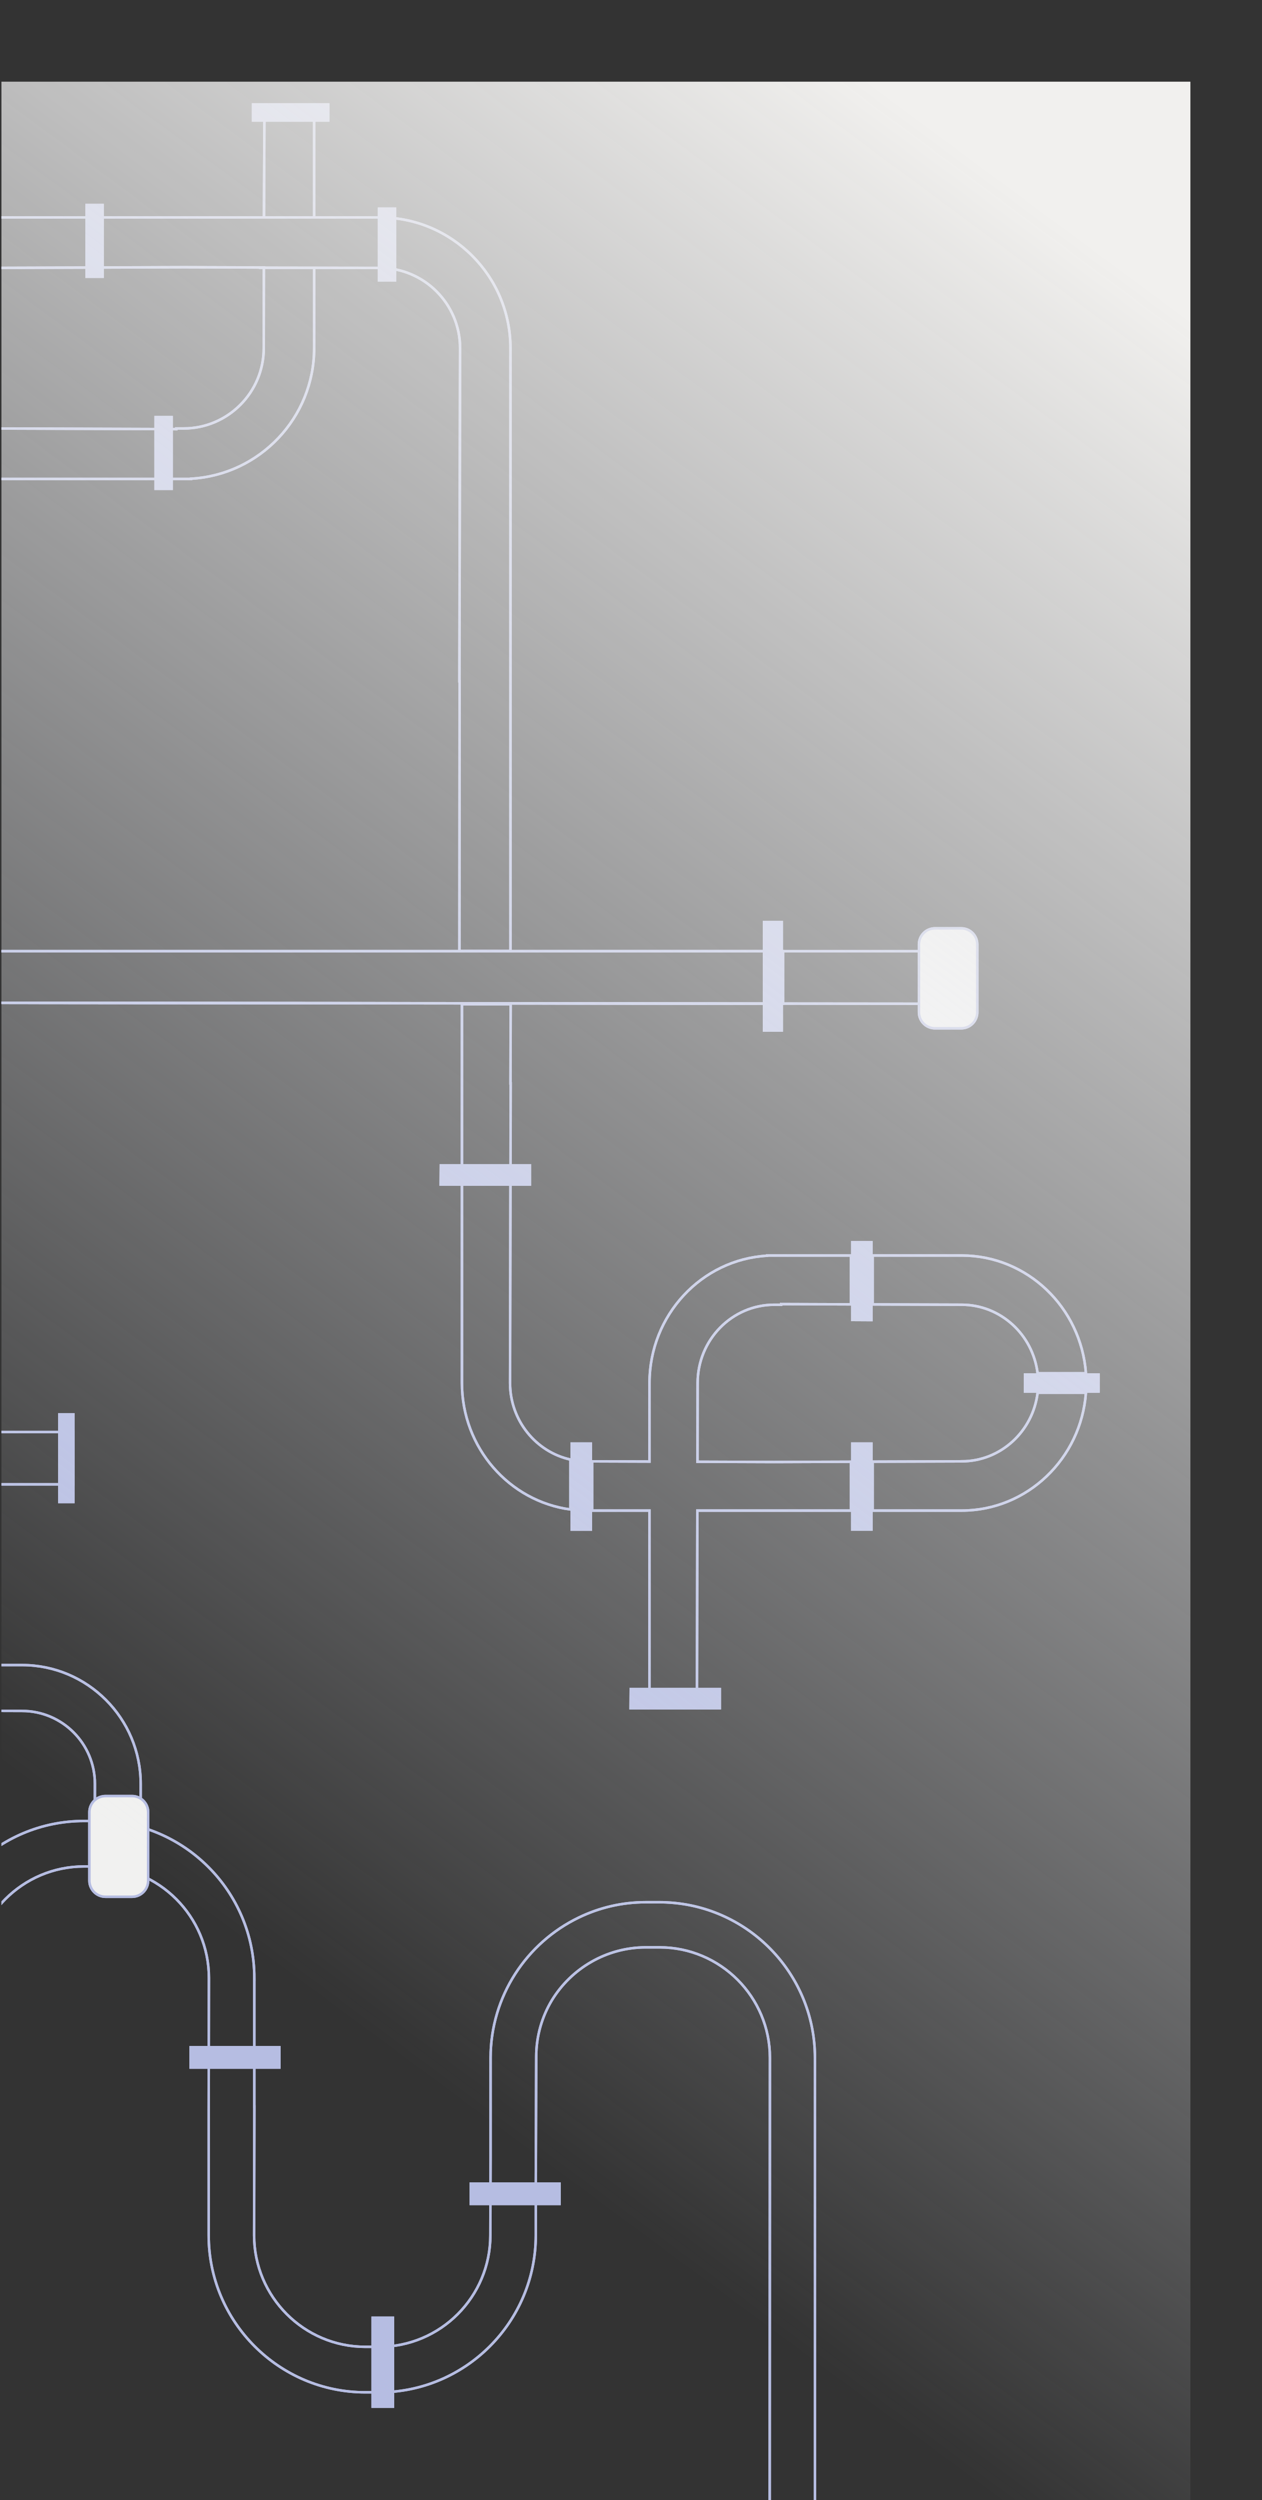 <svg width="501" height="992" viewBox="0 0 501 992" fill="none" xmlns="http://www.w3.org/2000/svg">
<rect x="0" y="0" width="501" height="992" fill="#333333" stroke="none"/>
<g clip-path="url(#clip0_239_900)">
<path d="M-19.572 397.899C-47.202 397.899 -69.68 420.407 -69.68 448.075L-70.075 560.709L-90.129 560.709L-90.129 448.075C-90.129 409.122 -58.481 377.422 -19.572 377.422L310.858 377.422L310.858 398.264L-19.572 397.889L-19.572 397.899Z" stroke="#B6BDE2" stroke-miterlimit="10"/>
<path d="M-19.571 377.422C-58.481 377.422 -90.128 409.112 -90.128 448.075L-90.128 560.709L-70.075 560.709L-69.679 448.075C-69.679 420.407 -47.201 397.899 -19.571 397.899L373.018 398.275L373.018 377.432L-19.571 377.432L-19.571 377.422Z" stroke="#B6BDE2" stroke-miterlimit="10"/>
<path d="M387.966 401.657L387.966 374.72C387.966 371.203 385.119 368.354 381.609 368.354L371.172 368.354C367.662 368.354 364.815 371.203 364.814 374.72L364.814 401.657C364.814 405.174 367.662 408.023 371.172 408.023L381.609 408.023C385.01 408.023 387.788 405.349 387.958 401.984L387.966 401.657Z" fill="#F6F6F4" stroke="#B6BDE2"/>
<path d="M-14.946 544.041L-14.946 595.101L-14.987 595.101L-14.987 660.686L8.769 660.686C34.736 660.686 55.855 681.844 55.855 707.836L55.855 734.996L37.627 734.996L37.678 707.836C37.678 691.869 24.704 678.888 8.759 678.888L-14.987 678.807L-14.987 707.846C-14.987 732.955 -34.685 753.543 -59.425 754.915L-59.425 754.996L-132.913 754.996C-157.988 754.996 -178.548 735.26 -179.918 710.487L-179.999 710.487L-179.999 705.185L-179.918 705.185C-178.538 680.411 -157.988 660.676 -132.913 660.676L-33.083 660.676L-32.971 595.091L-33.072 595.091L-32.971 544.03C-32.971 522.162 -48.916 503.991 -69.771 500.456L-69.771 482.193C-38.935 485.86 -14.946 512.177 -14.946 544.03L-14.946 544.041ZM-62.072 678.644L-132.913 678.888C-148.849 678.888 -161.822 691.879 -161.822 707.836C-161.822 723.793 -148.849 736.784 -132.903 736.784L-64.72 737.028L-64.72 736.794L-62.072 736.794C-46.137 736.794 -33.164 723.803 -33.164 707.836L-33.133 678.735L-62.072 678.634L-62.072 678.644Z" stroke="#B6BDE2" stroke-miterlimit="10"/>
<path d="M29.076 568.205L29.076 588.976L-14.804 588.976L-14.804 568.205L29.076 568.205Z" stroke="#B6BDE2" stroke-miterlimit="10"/>
<path d="M103.884 86.276L150.847 86.276C179.411 86.276 202.649 109.546 202.649 138.159L202.649 377.382L182.383 377.382L182.464 270.314L182.383 270.314L182.647 138.159C182.647 120.597 168.375 106.306 150.827 106.306L102.758 106.225M124.718 106.204L124.718 138.159C124.718 165.786 103.042 188.437 75.817 189.95L75.817 190.042L-5.046 190.042C-32.636 190.042 -55.256 168.326 -56.767 141.074L-56.848 141.074L-56.848 135.244L-56.767 135.244C-55.256 107.992 -32.636 86.276 -5.046 86.276L104.796 86.276L104.979 44.641L124.708 44.641L124.708 86.276M-5.036 170.012L69.984 170.276L69.984 170.012L72.896 170.012C90.433 170.012 104.705 155.721 104.705 138.159L104.756 106.143L72.885 106.032L-5.056 106.306C-22.594 106.306 -36.866 120.597 -36.866 138.159C-36.866 155.721 -22.594 170.012 -5.046 170.012L-5.036 170.012Z" stroke="#B6BDE2" stroke-miterlimit="10"/>
<path d="M41.218 80.868L41.218 110.294L33.874 110.294L33.874 80.868L41.218 80.868Z" fill="#B6BDE2"/>
<path d="M68.626 165.026L68.626 194.451L61.272 194.451L61.272 165.026L68.626 165.026Z" fill="#B6BDE2"/>
<path d="M157.329 82.305L157.329 111.73L149.985 111.73L149.985 82.305L157.329 82.305Z" fill="#B6BDE2"/>
<path d="M130.783 40.966L130.783 48.32L99.958 48.32L99.958 40.966L130.783 40.966Z" fill="#B6BDE2"/>
<path d="M310.858 365.394L310.858 409.395L302.805 409.395L302.805 365.394L310.858 365.394Z" fill="#B6BDE2"/>
<path d="M29.613 560.709L29.613 596.472L23.071 596.472L23.071 560.709L29.613 560.709Z" fill="#B6BDE2"/>
<path d="M183.387 548.774L183.387 468.349L202.649 468.349L202.487 548.774C202.487 563.654 212.782 576.127 226.466 579.144L226.466 598.951C202.193 595.721 183.387 574.462 183.387 548.784L183.387 548.774Z" stroke="#B6BDE2" stroke-miterlimit="10"/>
<path d="M381.77 517.704L346.431 517.582L346.431 498.172L381.78 498.172C407.808 498.172 429.17 518.811 431.107 544.925L411.916 544.925C410.05 529.608 397.249 517.704 381.76 517.704L381.77 517.704Z" stroke="#B6BDE2" stroke-miterlimit="10"/>
<path d="M183.387 429.885L183.387 398.489L202.74 398.489L202.659 429.885L202.74 429.885L202.669 467.244L183.387 467.244L183.387 429.885Z" stroke="#B6BDE2" stroke-miterlimit="10"/>
<path d="M381.78 579.845C397.259 579.845 410.06 567.951 411.926 552.634L431.107 552.634C429.17 578.738 407.808 599.387 381.78 599.387L346.431 599.387L346.431 579.977L381.78 579.855L381.78 579.845Z" stroke="#B6BDE2" stroke-miterlimit="10"/>
<path d="M304.539 599.387L276.847 599.387L276.675 675.353L257.839 675.353L257.839 599.387L235.057 599.387L235.057 579.855L257.839 579.936L257.839 548.774C257.839 521.827 278.541 499.735 304.539 498.262L304.539 498.181L307.328 498.181L310.118 498.181L337.85 498.181L337.85 517.561L310.118 517.459L310.118 517.713L307.338 517.713C290.582 517.713 276.949 531.649 276.949 548.784L276.898 580.007L307.338 580.119L337.85 580.007L337.85 599.387L310.118 599.387L304.549 599.387L304.539 599.387Z" stroke="#B6BDE2" stroke-miterlimit="10"/>
<path d="M346.431 599.387L346.431 579.977L337.85 580.007L337.85 599.387L337.84 599.387L337.84 607.432L346.432 607.432L346.432 599.387L346.431 599.387ZM337.85 572.307L337.85 580.006L346.431 579.976L346.431 572.307L337.85 572.307Z" fill="#B6BDE2"/>
<path d="M337.849 524.244L337.849 492.427L346.431 492.427L346.431 524.294L337.849 524.244Z" fill="#B6BDE2"/>
<path d="M232.876 599.388C231.519 599.388 230.174 599.325 228.844 599.21L229.645 599.273C230.713 599.348 231.791 599.388 232.876 599.388L235.047 599.388L235.047 579.856L235.057 579.856L235.057 572.309L226.465 572.309L226.465 579.145L226.466 579.146L226.466 598.952L226.465 598.952L226.465 607.433L235.057 607.433L235.057 599.388L232.876 599.388Z" fill="#B6BDE2"/>
<path d="M210.865 461.91L210.865 470.513L174.44 470.513L174.522 461.91L210.865 461.91Z" fill="#B6BDE2"/>
<path d="M286.251 669.706L286.251 678.299L249.826 678.299L249.907 669.706L286.251 669.706Z" fill="#B6BDE2"/>
<path d="M411.927 544.915C412.079 546.184 412.171 547.465 412.171 548.775L412.17 548.775L412.166 548.285C412.146 547.145 412.06 546.026 411.927 544.915L406.429 544.915L406.429 552.634L436.586 552.634L436.586 544.915L411.927 544.915Z" fill="#B6BDE2"/>
<path d="M100.962 784.828L100.962 835.899L100.982 835.899L100.881 886.959C100.881 911.357 120.701 931.204 145.055 931.204L147.773 931.204L150.492 931.204C174.856 931.204 194.666 911.357 194.666 886.959L194.757 855.959L194.757 816.559C194.757 792.04 209.09 770.822 229.813 760.847C237.846 756.967 246.844 754.783 256.338 754.783L261.693 754.783C261.693 754.783 261.764 754.783 261.805 754.783L261.835 754.783C261.835 754.783 261.927 754.783 261.967 754.783C262.799 754.783 263.631 754.804 264.452 754.844C265.071 754.875 265.68 754.915 266.299 754.956C266.461 754.966 266.613 754.976 266.775 754.997C298.483 757.526 323.527 784.148 323.527 816.549L323.527 1106.94L305.553 1106.94L305.553 1016.04L305.655 816.559C305.655 792.365 286.007 772.69 261.846 772.69L259.147 772.69L256.449 772.69C240.656 772.69 226.79 781.111 219.081 793.696C215.146 800.247 212.873 807.906 212.873 816.092L212.731 857.127L212.731 861.393L212.721 861.393L212.701 866.34L212.701 886.969C212.701 921.311 184.797 949.253 150.492 949.253L145.055 949.253C110.75 949.253 82.846 921.311 82.846 886.969L82.846 837.3L82.937 784.838C82.937 760.441 63.117 740.594 38.763 740.594L36.044 740.594L33.326 740.594C8.962 740.594 -10.848 760.441 -10.848 784.838L-10.747 835.899L-10.98 835.899L-10.98 886.959C-10.98 921.311 -38.885 949.243 -73.179 949.243L-75.898 949.243L-78.616 949.243C-112.921 949.243 -140.815 921.311 -140.815 886.959L-140.815 744.22L-122.689 744.22L-122.689 835.899L-122.79 886.959C-122.79 911.357 -102.97 931.204 -78.616 931.204L-75.898 931.204L-73.179 931.204C-48.815 931.204 -29.005 911.357 -29.005 886.959L-29.106 834.01L-28.883 834.01L-28.883 784.838C-28.883 750.497 -0.979 722.554 33.326 722.554L38.763 722.554C73.068 722.554 100.972 750.497 100.972 784.838L100.962 784.828Z" stroke="#B6BDE2" stroke-miterlimit="10"/>
<path d="M111.409 811.815L111.409 820.885L75.197 820.885L75.197 811.815L111.409 811.815Z" fill="#B6BDE2"/>
<path d="M156.497 919.168L156.497 955.429L147.439 955.429L147.439 919.168L156.497 919.168Z" fill="#B6BDE2"/>
<path d="M222.621 865.933L222.621 875.004L186.409 875.004L186.409 865.933L222.621 865.933Z" fill="#B6BDE2"/>
<path d="M58.813 746.219L58.813 719.069C58.813 715.53 55.948 712.663 52.416 712.663L41.887 712.663C38.355 712.663 35.489 715.53 35.489 719.069L35.489 746.219C35.489 749.758 38.354 752.626 41.887 752.627L52.416 752.627C55.949 752.627 58.813 749.759 58.813 746.219Z" fill="#F6F6F4" stroke="#B6BDE2"/>
<path d="M-19.572 397.899C-47.202 397.899 -69.68 420.407 -69.68 448.075L-70.075 560.709L-90.129 560.709L-90.129 448.075C-90.129 409.122 -58.481 377.422 -19.572 377.422L310.858 377.422L310.858 398.264L-19.572 397.889L-19.572 397.899Z" stroke="#B6BDE2" stroke-miterlimit="10"/>
<path d="M-19.571 377.422C-58.481 377.422 -90.128 409.112 -90.128 448.075L-90.128 560.709L-70.075 560.709L-69.679 448.075C-69.679 420.407 -47.201 397.899 -19.571 397.899L373.018 398.275L373.018 377.432L-19.571 377.432L-19.571 377.422Z" stroke="#B6BDE2" stroke-miterlimit="10"/>
<path d="M387.966 401.657L387.966 374.72C387.966 371.203 385.119 368.354 381.609 368.354L371.172 368.354C367.662 368.354 364.815 371.203 364.814 374.72L364.814 401.657C364.814 405.174 367.662 408.023 371.172 408.023L381.609 408.023C385.01 408.023 387.788 405.349 387.958 401.984L387.966 401.657Z" fill="#F1F1F1" stroke="#B6BDE2"/>
<path d="M-14.946 544.041L-14.946 595.101L-14.987 595.101L-14.987 660.686L8.769 660.686C34.736 660.686 55.855 681.844 55.855 707.836L55.855 734.996L37.627 734.996L37.678 707.836C37.678 691.869 24.704 678.888 8.759 678.888L-14.987 678.807L-14.987 707.846C-14.987 732.955 -34.685 753.543 -59.425 754.915L-59.425 754.996L-132.913 754.996C-157.988 754.996 -178.548 735.26 -179.918 710.487L-179.999 710.487L-179.999 705.185L-179.918 705.185C-178.538 680.411 -157.988 660.676 -132.913 660.676L-33.083 660.676L-32.971 595.091L-33.072 595.091L-32.971 544.03C-32.971 522.162 -48.916 503.991 -69.771 500.456L-69.771 482.193C-38.935 485.86 -14.946 512.177 -14.946 544.03L-14.946 544.041ZM-62.072 678.644L-132.913 678.888C-148.849 678.888 -161.822 691.879 -161.822 707.836C-161.822 723.793 -148.849 736.784 -132.903 736.784L-64.72 737.028L-64.72 736.794L-62.072 736.794C-46.137 736.794 -33.164 723.803 -33.164 707.836L-33.133 678.735L-62.072 678.634L-62.072 678.644Z" stroke="#B6BDE2" stroke-miterlimit="10"/>
<path d="M29.076 568.205L29.076 588.976L-14.804 588.976L-14.804 568.205L29.076 568.205Z" stroke="#B6BDE2" stroke-miterlimit="10"/>
<path d="M103.884 86.276L150.847 86.276C179.411 86.276 202.649 109.546 202.649 138.159L202.649 377.382L182.383 377.382L182.464 270.314L182.383 270.314L182.647 138.159C182.647 120.597 168.375 106.306 150.827 106.306L102.758 106.225M124.718 106.204L124.718 138.159C124.718 165.786 103.042 188.437 75.817 189.95L75.817 190.042L-5.046 190.042C-32.636 190.042 -55.256 168.326 -56.767 141.074L-56.848 141.074L-56.848 135.244L-56.767 135.244C-55.256 107.992 -32.636 86.276 -5.046 86.276L104.796 86.276L104.979 44.641L124.708 44.641L124.708 86.276M-5.036 170.012L69.984 170.276L69.984 170.012L72.896 170.012C90.433 170.012 104.705 155.721 104.705 138.159L104.756 106.143L72.885 106.032L-5.056 106.306C-22.594 106.306 -36.866 120.597 -36.866 138.159C-36.866 155.721 -22.594 170.012 -5.046 170.012L-5.036 170.012Z" stroke="#B6BDE2" stroke-miterlimit="10"/>
<path d="M41.218 80.868L41.218 110.294L33.874 110.294L33.874 80.868L41.218 80.868Z" fill="#B6BDE2"/>
<path d="M68.626 165.026L68.626 194.451L61.272 194.451L61.272 165.026L68.626 165.026Z" fill="#B6BDE2"/>
<path d="M157.329 82.305L157.329 111.73L149.985 111.73L149.985 82.305L157.329 82.305Z" fill="#B6BDE2"/>
<path d="M130.783 40.966L130.783 48.32L99.958 48.32L99.958 40.966L130.783 40.966Z" fill="#B6BDE2"/>
<path d="M310.858 365.394L310.858 409.395L302.805 409.395L302.805 365.394L310.858 365.394Z" fill="#B6BDE2"/>
<path d="M29.613 560.709L29.613 596.472L23.071 596.472L23.071 560.709L29.613 560.709Z" fill="#B6BDE2"/>
<path d="M183.387 548.774L183.387 468.349L202.649 468.349L202.487 548.774C202.487 563.654 212.782 576.127 226.466 579.144L226.466 598.951C202.193 595.721 183.387 574.462 183.387 548.784L183.387 548.774Z" stroke="#B6BDE2" stroke-miterlimit="10"/>
<path d="M381.77 517.704L346.431 517.582L346.431 498.172L381.78 498.172C407.808 498.172 429.17 518.811 431.107 544.925L411.916 544.925C410.05 529.608 397.249 517.704 381.76 517.704L381.77 517.704Z" stroke="#B6BDE2" stroke-miterlimit="10"/>
<path d="M183.387 429.885L183.387 398.489L202.74 398.489L202.659 429.885L202.74 429.885L202.669 467.244L183.387 467.244L183.387 429.885Z" stroke="#B6BDE2" stroke-miterlimit="10"/>
<path d="M381.78 579.845C397.259 579.845 410.06 567.951 411.926 552.634L431.107 552.634C429.17 578.738 407.808 599.387 381.78 599.387L346.431 599.387L346.431 579.977L381.78 579.855L381.78 579.845Z" stroke="#B6BDE2" stroke-miterlimit="10"/>
<path d="M304.539 599.387L276.847 599.387L276.675 675.353L257.839 675.353L257.839 599.387L235.057 599.387L235.057 579.855L257.839 579.936L257.839 548.774C257.839 521.827 278.541 499.735 304.539 498.262L304.539 498.181L307.328 498.181L310.118 498.181L337.85 498.181L337.85 517.561L310.118 517.459L310.118 517.713L307.338 517.713C290.582 517.713 276.949 531.649 276.949 548.784L276.898 580.007L307.338 580.119L337.85 580.007L337.85 599.387L310.118 599.387L304.549 599.387L304.539 599.387Z" stroke="#B6BDE2" stroke-miterlimit="10"/>
<path d="M346.431 599.387L346.431 579.977L337.85 580.007L337.85 599.387L337.84 599.387L337.84 607.432L346.432 607.432L346.432 599.387L346.431 599.387ZM337.85 572.307L337.85 580.006L346.431 579.976L346.431 572.307L337.85 572.307Z" fill="#B6BDE2"/>
<path d="M337.849 524.244L337.849 492.427L346.431 492.427L346.431 524.294L337.849 524.244Z" fill="#B6BDE2"/>
<path d="M232.876 599.388C231.519 599.388 230.174 599.325 228.844 599.21L229.645 599.273C230.713 599.348 231.791 599.388 232.876 599.388L235.047 599.388L235.047 579.856L235.057 579.856L235.057 572.309L226.465 572.309L226.465 579.145L226.466 579.146L226.466 598.952L226.465 598.952L226.465 607.433L235.057 607.433L235.057 599.388L232.876 599.388Z" fill="#B6BDE2"/>
<path d="M210.865 461.91L210.865 470.513L174.44 470.513L174.522 461.91L210.865 461.91Z" fill="#B6BDE2"/>
<path d="M286.251 669.706L286.251 678.299L249.826 678.299L249.907 669.706L286.251 669.706Z" fill="#B6BDE2"/>
<path d="M411.927 544.915C412.079 546.184 412.171 547.465 412.171 548.775L412.17 548.775L412.166 548.285C412.146 547.145 412.06 546.026 411.927 544.915L406.429 544.915L406.429 552.634L436.586 552.634L436.586 544.915L411.927 544.915Z" fill="#B6BDE2"/>
<path d="M100.962 784.828L100.962 835.899L100.982 835.899L100.881 886.959C100.881 911.357 120.701 931.204 145.055 931.204L147.773 931.204L150.492 931.204C174.856 931.204 194.666 911.357 194.666 886.959L194.757 855.959L194.757 816.559C194.757 792.04 209.09 770.822 229.813 760.847C237.846 756.967 246.844 754.783 256.338 754.783L261.693 754.783C261.693 754.783 261.764 754.783 261.805 754.783L261.835 754.783C261.835 754.783 261.927 754.783 261.967 754.783C262.799 754.783 263.631 754.804 264.452 754.844C265.071 754.875 265.68 754.915 266.299 754.956C266.461 754.966 266.613 754.976 266.775 754.997C298.483 757.526 323.527 784.148 323.527 816.549L323.527 1106.94L305.553 1106.94L305.553 1016.04L305.655 816.559C305.655 792.365 286.007 772.69 261.846 772.69L259.147 772.69L256.449 772.69C240.656 772.69 226.79 781.111 219.081 793.696C215.146 800.247 212.873 807.906 212.873 816.092L212.731 857.127L212.731 861.393L212.721 861.393L212.701 866.34L212.701 886.969C212.701 921.311 184.797 949.253 150.492 949.253L145.055 949.253C110.75 949.253 82.846 921.311 82.846 886.969L82.846 837.3L82.937 784.838C82.937 760.441 63.117 740.594 38.763 740.594L36.044 740.594L33.326 740.594C8.962 740.594 -10.848 760.441 -10.848 784.838L-10.747 835.899L-10.98 835.899L-10.98 886.959C-10.98 921.311 -38.885 949.243 -73.179 949.243L-75.898 949.243L-78.616 949.243C-112.921 949.243 -140.815 921.311 -140.815 886.959L-140.815 744.22L-122.689 744.22L-122.689 835.899L-122.79 886.959C-122.79 911.357 -102.97 931.204 -78.616 931.204L-75.898 931.204L-73.179 931.204C-48.815 931.204 -29.005 911.357 -29.005 886.959L-29.106 834.01L-28.883 834.01L-28.883 784.838C-28.883 750.497 -0.979 722.554 33.326 722.554L38.763 722.554C73.068 722.554 100.972 750.497 100.972 784.838L100.962 784.828Z" stroke="#B6BDE2" stroke-miterlimit="10"/>
<path d="M111.409 811.815L111.409 820.885L75.197 820.885L75.197 811.815L111.409 811.815Z" fill="#B6BDE2"/>
<path d="M156.497 919.168L156.497 955.429L147.439 955.429L147.439 919.168L156.497 919.168Z" fill="#B6BDE2"/>
<path d="M222.621 865.933L222.621 875.004L186.409 875.004L186.409 865.933L222.621 865.933Z" fill="#B6BDE2"/>
<path d="M58.813 746.219L58.813 719.069C58.813 715.53 55.948 712.663 52.416 712.663L41.887 712.663C38.355 712.663 35.489 715.53 35.489 719.069L35.489 746.219C35.489 749.758 38.354 752.626 41.887 752.627L52.416 752.627C55.949 752.627 58.813 749.759 58.813 746.219Z" fill="#F1F1F0" stroke="#B6BDE2"/>
<path d="M-75.777 32.415H472.576V991.998H-75.777V32.415Z" fill="url(#paint0_linear_239_900)"/>
</g>
<defs>
<linearGradient id="paint0_linear_239_900" x1="8.94" y1="963.619" x2="625.377" y2="130.812" gradientUnits="userSpaceOnUse">
<stop offset="0.2" stop-color="#F3F5FB" stop-opacity="0"/>
<stop offset="0.916" stop-color="#F1F0EE"/>
</linearGradient>
<clipPath id="clip0_239_900">
<rect width="500" height="992" fill="white" transform="translate(0.568 -0.002)"/>
</clipPath>
</defs>
</svg>
